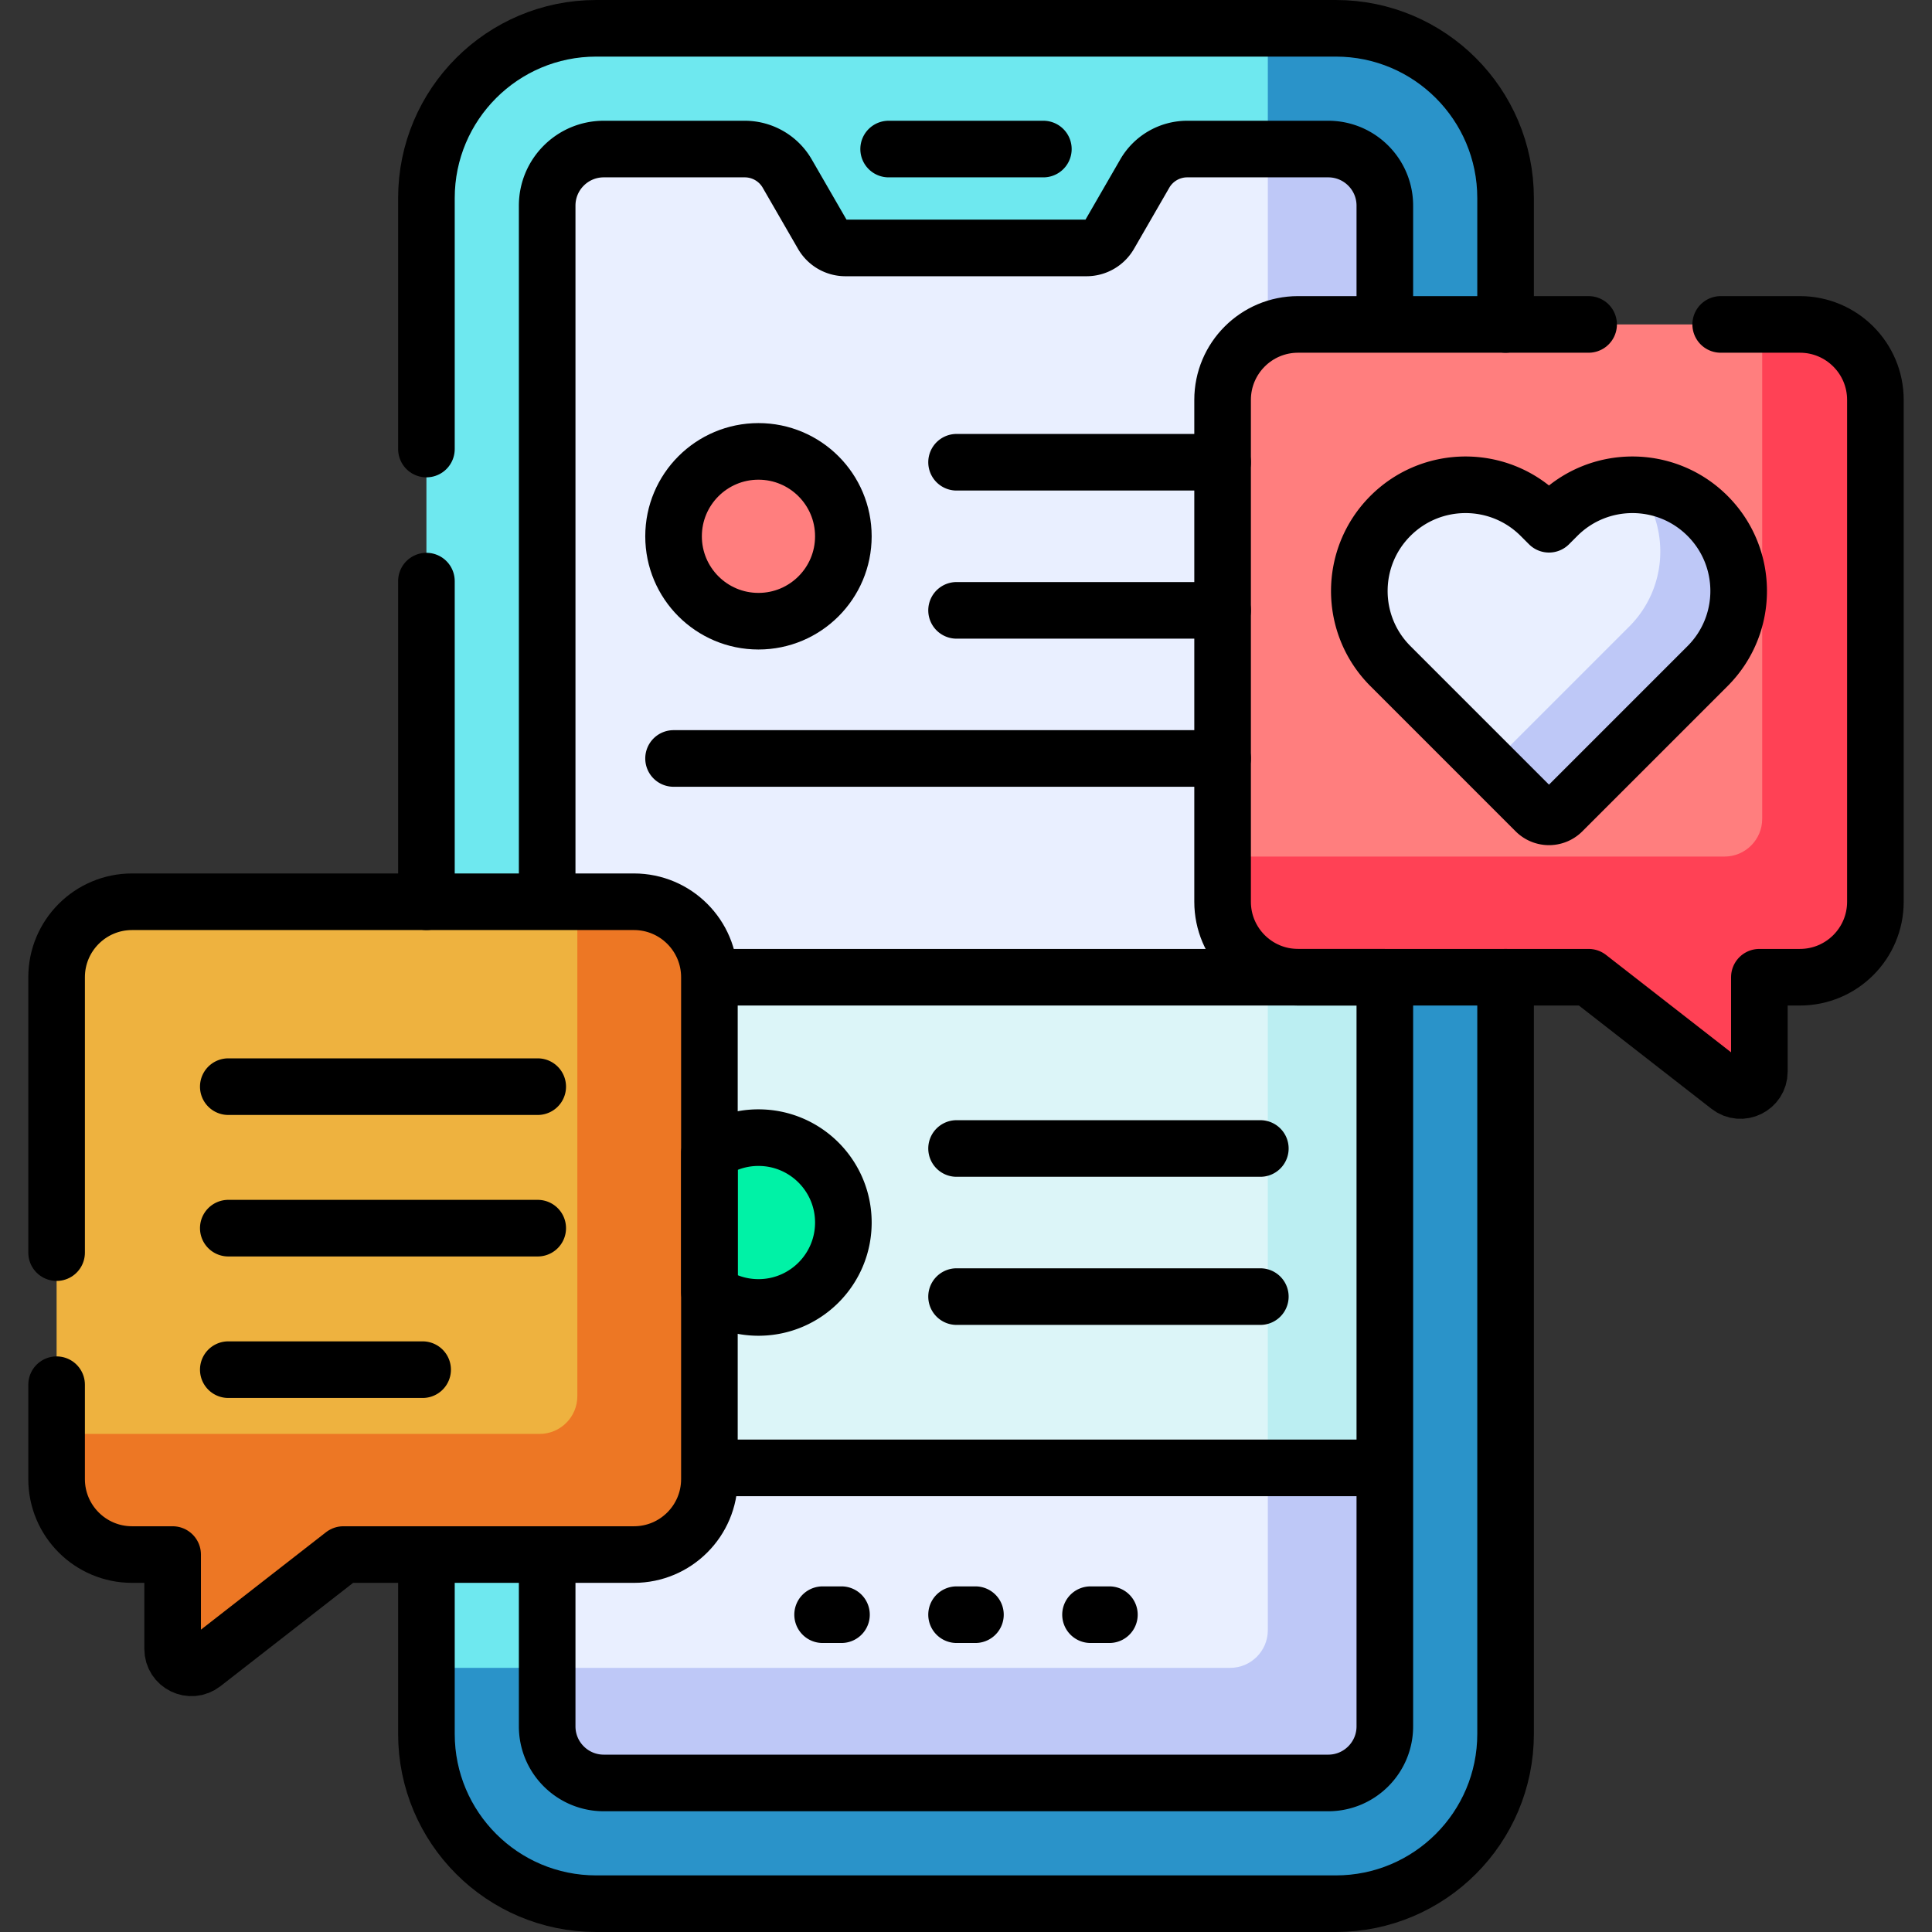 <svg xmlns="http://www.w3.org/2000/svg" version="1.1" xmlns:xlink="http://www.w3.org/1999/xlink" width="512" height="512" x="0" y="0" viewBox="0 0 512 512" style="enable-background:new 0 0 512 512" xml:space="preserve" class=""><rect x="0" y="0" width="512" height="512" fill="#333333" stroke="none"/><g><path d="M353.994 504.5H158.006c-24.853 0-45-20.147-45-45v-407c0-24.853 20.147-45 45-45h195.988c24.853 0 45 20.147 45 45v407c0 24.853-20.147 45-45 45z" style="" fill="#6ee8ef" data-original="#2ed1e2" class="" opacity="1"></path><path d="M353.994 7.5h-18.005V432c0 5.523-4.477 10-10 10H113.006v17.5c0 24.853 20.147 45 45 45h195.988c24.853 0 45-20.147 45-45v-407c0-24.853-20.147-45-45-45z" style="" fill="#2a93c9" data-original="#02c7dd" class="" opacity="1"></path><path d="M160.006 472.5c-8.284 0-15-6.716-15-15v-403c0-8.284 6.716-15 15-15h37.36a13 13 0 0 1 11.258 6.5l9.356 16.205a6.998 6.998 0 0 0 6.061 3.5h63.916a7.02 7.02 0 0 0 6.062-3.5L303.376 46a12.999 12.999 0 0 1 11.258-6.5h37.36c8.284 0 15 6.716 15 15v403c0 8.284-6.716 15-15 15H160.006z" style="" fill="#e9efff" data-original="#ffffff" class="" opacity="1"></path><path d="M351.994 39.5h-16.006V432c0 5.523-4.477 10-10 10H145.006v15.5c0 8.284 6.716 15 15 15h191.988c8.284 0 15-6.716 15-15v-403c0-8.284-6.716-15-15-15z" style="" fill="#bec8f7" data-original="#f3f0f3" class="" opacity="1"></path><path d="M145.006 258.974h221.988V389H145.006z" style="" fill="#dcf5f8" data-original="#dcf5f8" class=""></path><path d="M335.988 258.974h31.006V389h-31.006z" style="" fill="#bbeef2" data-original="#bbeef2" class=""></path><circle cx="201" cy="323.987" r="22.5" style="" fill="#00f2a6" data-original="#00f2a6" class=""></circle><path d="M168 238.974H35c-11.046 0-20 8.954-20 20v133c0 11.046 8.954 20 20 20h10.75v25.017c0 4.163 4.789 6.502 8.073 3.944L91 411.974h77c11.046 0 20-8.954 20-20v-133c0-11.046-8.954-20-20-20z" style="" fill="#eeb23f" data-original="#fed402" class="" opacity="1"></path><path d="M168 238.974h-15V370c0 5.523-4.477 10-10 10H15v11.974c0 11.046 8.954 20 20 20h10.75v25.017c0 4.163 4.789 6.502 8.073 3.944L91 411.974h77c11.046 0 20-8.954 20-20v-133c0-11.046-8.954-20-20-20z" style="" fill="#ed7724" data-original="#fac600" class="" opacity="1"></path><path d="M344 85.974h133c11.046 0 20 8.954 20 20v133c0 11.046-8.954 20-20 20h-10.75v25.017c0 4.163-4.789 6.502-8.073 3.944L421 258.974h-77c-11.046 0-20-8.954-20-20v-133c0-11.046 8.954-20 20-20z" style="" fill="#ff7e7e" data-original="#fe73c5" class="" opacity="1"></path><path d="M477 85.974h-10V217c0 5.523-4.477 10-10 10H324v11.974c0 11.046 8.954 20 20 20h77l37.177 28.961c3.284 2.558 8.073.218 8.073-3.944v-25.017H477c11.046 0 20-8.954 20-20v-133c0-11.046-8.954-20-20-20z" style="" fill="#ff4155" data-original="#fe4fb7" class="" opacity="1"></path><path d="m412.712 136.718-2.212 2.212-2.212-2.212c-10.993-10.993-28.815-10.993-39.808 0-10.993 10.993-10.993 28.815 0 39.808l38.484 38.484a5 5 0 0 0 7.071 0l38.484-38.484c10.993-10.993 10.993-28.815 0-39.808-10.992-10.992-28.815-10.992-39.807 0z" style="" fill="#e9efff" data-original="#ffffff" class="" opacity="1"></path><path d="M452.519 136.718a28.046 28.046 0 0 0-18.739-8.217c8.917 11.054 8.244 27.281-2.025 37.551l-36.874 36.874 12.083 12.083a5 5 0 0 0 7.071 0l38.484-38.484c10.993-10.992 10.993-28.814 0-39.807z" style="" fill="#bec8f7" data-original="#f3f0f3" class="" opacity="1"></path><circle cx="201" cy="142.125" r="22.5" style="" fill="#ff7e7e" data-original="#fe73c5" class="" opacity="1"></circle><path d="M188 389h178.994" style="stroke-width:15;stroke-linejoin:round;stroke-miterlimit:10;" fill="none" stroke="#000000" stroke-width="15" stroke-linejoin="round" stroke-miterlimit="10" data-original="#000000" class=""></path><path d="M201 301.487a22.388 22.388 0 0 0-13 4.141v36.717a22.388 22.388 0 0 0 13 4.141c12.426 0 22.5-10.073 22.5-22.5 0-12.425-10.074-22.499-22.5-22.499zM253.5 122.5H324M253.5 161.75H324M253.5 304.362H334M253.5 343.612H334M289 427.907h5M253.5 427.907h5M218 427.907h5M178.5 201H324M235.5 39.5h41M60.5 287.974h82M60.5 325.474h82M60.5 362.974H112" style="stroke-width:15;stroke-linecap:round;stroke-linejoin:round;stroke-miterlimit:10;" fill="none" stroke="#000000" stroke-width="15" stroke-linecap="round" stroke-linejoin="round" stroke-miterlimit="10" data-original="#000000" class=""></path><circle cx="201" cy="142.125" r="22.5" style="stroke-width:15;stroke-linecap:round;stroke-linejoin:round;stroke-miterlimit:10;" fill="none" stroke="#000000" stroke-width="15" stroke-linecap="round" stroke-linejoin="round" stroke-miterlimit="10" data-original="#000000" class=""></circle><path d="m412.712 136.718-2.212 2.212-2.212-2.212c-10.993-10.993-28.815-10.993-39.808 0h0c-10.993 10.993-10.993 28.815 0 39.808l38.484 38.484a5 5 0 0 0 7.071 0l38.484-38.484c10.993-10.993 10.993-28.815 0-39.808h0c-10.992-10.992-28.815-10.992-39.807 0z" style="stroke-width:15;stroke-linecap:round;stroke-linejoin:round;stroke-miterlimit:10;" fill="none" stroke="#000000" stroke-width="15" stroke-linecap="round" stroke-linejoin="round" stroke-miterlimit="10" data-original="#000000" class=""></path><path d="M145.006 411.974V457.5c0 8.284 6.716 15 15 15h191.988c8.284 0 15-6.716 15-15V258.974M366.994 85.974V54.5c0-8.284-6.716-15-15-15h-37.36a13.001 13.001 0 0 0-11.258 6.5l-9.356 16.205a7.02 7.02 0 0 1-6.062 3.5h-63.916a6.997 6.997 0 0 1-6.061-3.5L208.624 46a13 13 0 0 0-11.258-6.5h-37.36c-8.284 0-15 6.716-15 15v184.474" style="stroke-width:15;stroke-linejoin:round;stroke-miterlimit:10;" fill="none" stroke="#000000" stroke-width="15" stroke-linejoin="round" stroke-miterlimit="10" data-original="#000000" class=""></path><path d="M398.994 85.974V52.5c0-24.853-20.147-45-45-45H158.006c-24.853 0-45 20.147-45 45V119M113.006 411.974V459.5c0 24.853 20.147 45 45 45h195.988c24.853 0 45-20.147 45-45V258.974M113.006 154v84.974" style="stroke-width:15;stroke-linecap:round;stroke-linejoin:round;stroke-miterlimit:10;" fill="none" stroke="#000000" stroke-width="15" stroke-linecap="round" stroke-linejoin="round" stroke-miterlimit="10" data-original="#000000" class=""></path><path d="M421 85.974h-77c-11.046 0-20 8.954-20 20v133c0 11.046 8.954 20 20 20h77l37.177 28.961c3.284 2.558 8.073.218 8.073-3.944v-25.017H477c11.046 0 20-8.954 20-20v-133c0-11.046-8.954-20-20-20h-21M15 366.959v25.015c0 11.046 8.954 20 20 20h10.75v25.017c0 4.163 4.789 6.502 8.073 3.944L91 411.974h77c11.046 0 20-8.954 20-20v-133c0-11.046-8.954-20-20-20H35c-11.046 0-20 8.954-20 20v72.985" style="stroke-width:15;stroke-linecap:round;stroke-linejoin:round;stroke-miterlimit:10;" fill="none" stroke="#000000" stroke-width="15" stroke-linecap="round" stroke-linejoin="round" stroke-miterlimit="10" data-original="#000000" class=""></path><path d="M366.994 258.974H188" style="stroke-width:15;stroke-linejoin:round;stroke-miterlimit:10;" fill="none" stroke="#000000" stroke-width="15" stroke-linejoin="round" stroke-miterlimit="10" data-original="#000000" class=""></path></g></svg>